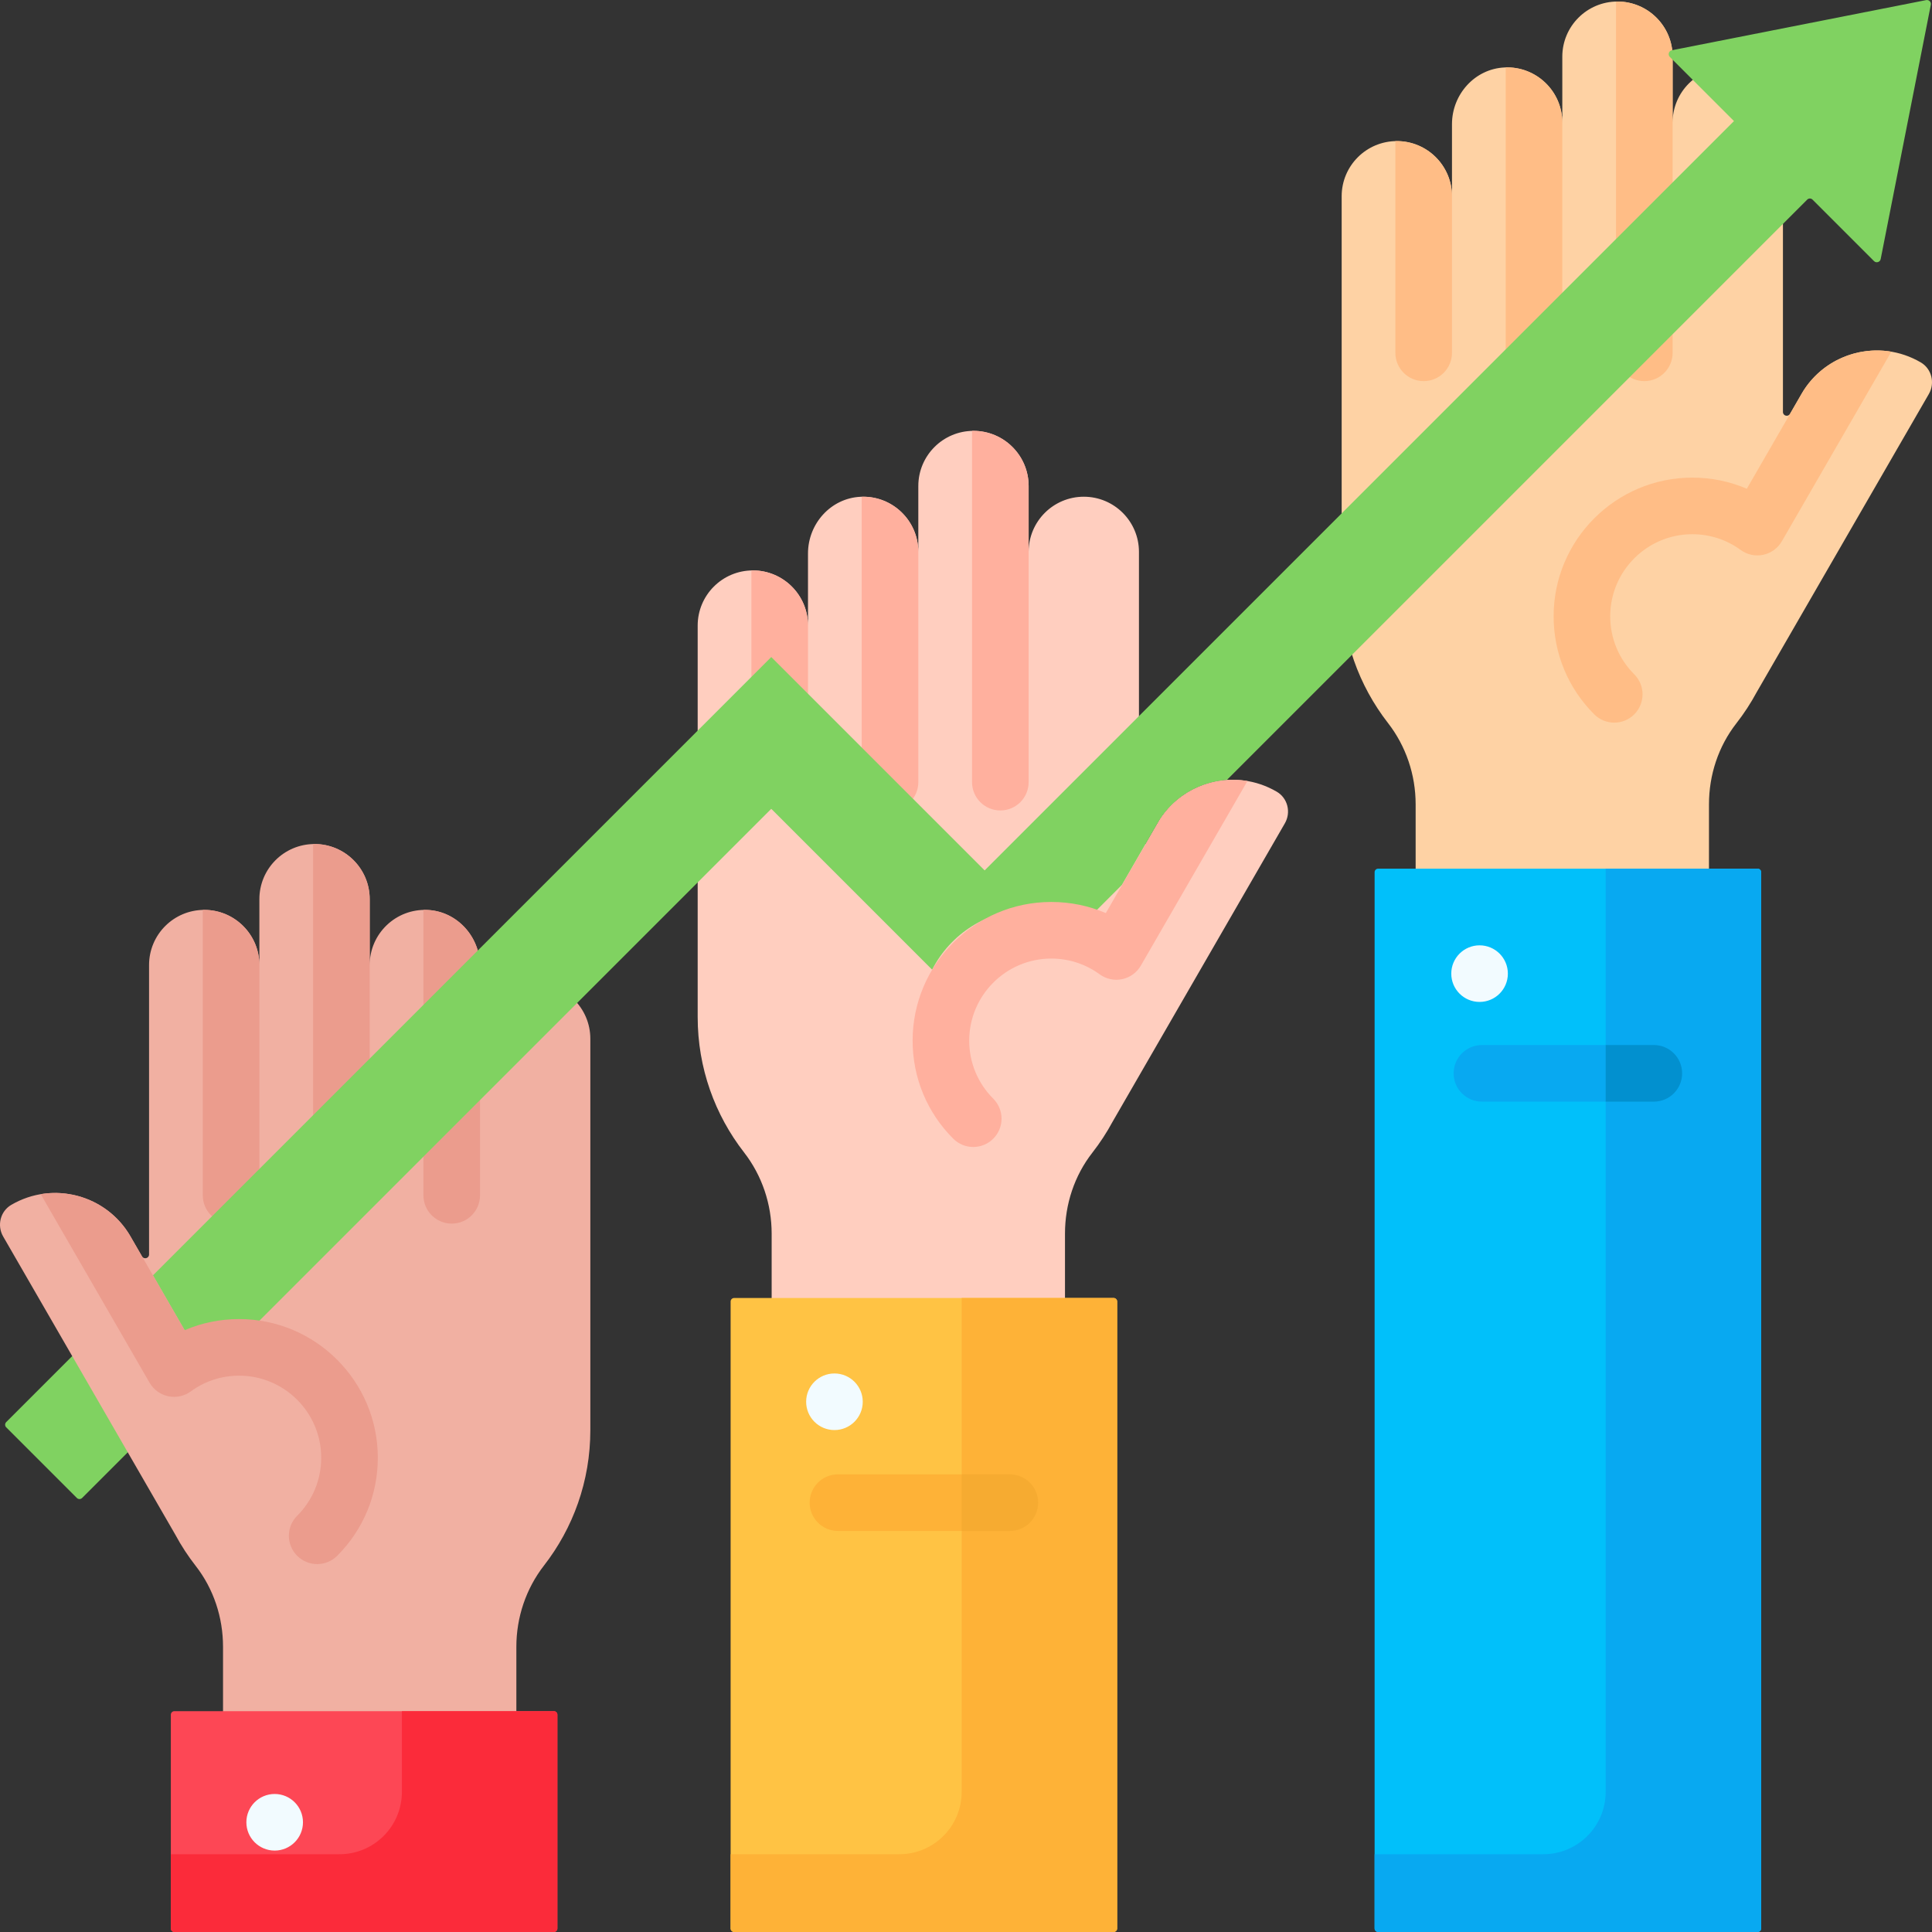<svg xmlns="http://www.w3.org/2000/svg" id="Capa_1" height="512" viewBox="0 0 512.011 512.011" width="512"><rect x="0" y="0" width="512.011" height="512.011" fill="#333333" stroke="none"/><g><path d="m338.365 209.818c-11.045-6.461-25.224-2.695-31.614 8.372l-3.043 5.271c-.512.886-1.866.523-1.866-.5v-76.704c0-8.074-6.545-14.618-14.618-14.618-8.073 0-14.618 6.545-14.618 14.618v-17.455c0-8.073-6.545-14.618-14.618-14.618-8.073 0-14.618 6.545-14.618 14.618v17.455c0-8.308-6.93-14.997-15.325-14.602-7.863.37-13.912 7.143-13.912 15.015v19.118c0-8.074-6.545-14.618-14.618-14.618-8.073 0-14.618 6.545-14.618 14.618v103.748c0 13.511 4.582 25.951 12.277 35.852 4.781 6.152 7.326 13.748 7.327 21.54l-.001 173.242c0 .365.296.661.661.661h76.414c.365 0 .661-.296.661-.661l.003-173.252c.001-7.748 2.484-15.33 7.251-21.438 2.023-2.592 3.832-5.359 5.402-8.275l45.62-79.016c1.677-2.908.752-6.675-2.147-8.371z" fill="#ffcebf"></path><g fill="#ffb09e"><path d="m235.868 214.783c4.142 0 7.5-3.358 7.5-7.5v-61.045c-.01-8.192-6.758-14.805-15-14.595v75.64c0 4.142 3.358 7.5 7.5 7.5z"></path><path d="m214.131 207.283v-41.533c-.02-8.056-6.557-14.581-14.618-14.581-.128 0-.255.002-.382.005v56.109c0 4.142 3.358 7.5 7.5 7.5s7.5-3.358 7.5-7.5z"></path><path d="m265.105 214.783c4.142 0 7.5-3.358 7.5-7.5v-78.481c0-8.073-6.545-14.618-14.618-14.618-.128 0-.255.002-.382.005v93.095c0 4.141 3.357 7.499 7.5 7.499z"></path></g><path d="m1.651 376.87c-.388.388-.388 1.016 0 1.403l18.71 18.71c.388.388 1.016.388 1.403 0l12.096-12.096v-15.665l-14.724-9.838z" fill="#80d261"></path><path d="m295.133 512.006h-100.571c-.517 0-.936-.419-.936-.936v-166.144c0-.517.419-.936.936-.936h100.571c.517 0 .936.419.936.936v166.144c0 .516-.419.936-.936.936z" fill="#ffc344"></path><path d="m509.031 96.04c-11.045-6.461-25.224-2.695-31.614 8.372l-3.043 5.271c-.512.886-1.866.523-1.866-.5v-76.704c0-8.073-6.545-14.618-14.618-14.618-8.073 0-14.618 6.545-14.618 14.618v-17.455c0-8.073-6.545-14.618-14.618-14.618-8.073 0-14.618 6.545-14.618 14.618v17.455c0-8.308-6.93-14.997-15.325-14.602-7.863.37-13.912 7.143-13.912 15.015v19.118c0-8.074-6.545-14.618-14.618-14.618-8.073 0-14.618 6.545-14.618 14.618v103.748c0 13.511 4.582 25.951 12.277 35.852 4.781 6.152 7.326 13.748 7.327 21.54l.002 49.925c0 .365.296.661.661.661h76.414c.365 0 .661-.296.661-.661l.003-49.935c.001-7.748 2.484-15.33 7.251-21.438 2.023-2.592 3.832-5.359 5.402-8.275l45.62-79.016c1.675-2.907.75-6.675-2.15-8.371z" fill="#fed2a4"></path><path d="m384.798 93.505v-41.495c0-8.074-6.545-14.618-14.618-14.618-.128 0-.255.002-.382.005v56.109c0 4.142 3.358 7.5 7.5 7.5 4.142-.001 7.5-3.358 7.5-7.501z" fill="#ffbd86"></path><path d="m406.535 101.005c4.142 0 7.5-3.358 7.5-7.5v-61.027c0-8.2-6.752-14.823-15-14.613v75.64c0 4.143 3.358 7.5 7.5 7.5z" fill="#ffbd86"></path><path d="m435.771 101.005c4.142 0 7.5-3.358 7.5-7.5v-78.519c-.02-8.056-6.557-14.581-14.618-14.581-.128 0-.255.002-.382.005v93.095c0 4.143 3.358 7.5 7.5 7.5z" fill="#ffbd86"></path><path d="m465.8 512.006h-100.571c-.517 0-.936-.419-.936-.936v-279.922c0-.517.419-.936.936-.936h100.571c.517 0 .936.419.936.936v279.922c0 .516-.419.936-.936.936z" fill="#01c0fa"></path><path d="m2.98 319.313c11.045-6.461 25.224-2.695 31.614 8.372l3.043 5.271c.512.886 1.866.523 1.866-.5v-76.704c0-8.074 6.545-14.618 14.618-14.618 8.073 0 14.618 6.545 14.618 14.618v-17.455c0-8.073 6.545-14.618 14.618-14.618 8.073 0 14.618 6.545 14.618 14.618v17.455c0-8.308 6.93-14.997 15.325-14.602 7.863.37 13.912 7.143 13.912 15.015v19.118c0-8.073 6.545-14.618 14.618-14.618 8.073 0 14.618 6.545 14.618 14.618v103.748c0 13.511-4.582 25.951-12.277 35.852-4.781 6.152-7.326 13.748-7.327 21.54l-.002 63.747c0 .365-.296.661-.661.661h-76.411c-.365 0-.661-.296-.661-.661l-.003-63.756c-.001-7.748-2.484-15.33-7.251-21.438-2.023-2.592-3.832-5.359-5.402-8.275l-45.62-79.016c-1.678-2.908-.752-6.676 2.147-8.372z" fill="#f1b0a2"></path><path d="m90.477 324.279c4.142 0 7.5-3.358 7.5-7.5v-78.482c0-8.073-6.545-14.618-14.618-14.618-.128 0-.255.002-.381.005v93.095c-.001 4.142 3.357 7.5 7.499 7.5z" fill="#eb9c8d"></path><path d="m68.74 316.779v-61.027c0-8.073-6.545-14.618-14.618-14.618-.128 0-.255.002-.382.005v75.64c0 4.142 3.358 7.5 7.5 7.5s7.5-3.358 7.5-7.5z" fill="#eb9c8d"></path><path d="m119.714 324.279c4.142 0 7.5-3.358 7.5-7.5v-60.723c0-7.965-6.245-14.698-14.208-14.917-.266-.007-.53-.007-.792 0v75.64c0 4.142 3.358 7.5 7.5 7.5z" fill="#eb9c8d"></path><path d="m146.783 512.006h-100.572c-.517 0-.936-.419-.936-.936v-56.648c0-.517.419-.936.936-.936h100.571c.517 0 .936.419.936.936v56.648c.001.516-.419.936-.935.936z" fill="#fd4755"></path><path d="m295.133 343.99h-40.273v130.883c0 9.128-7.4 16.528-16.528 16.528h-44.707v19.668c0 .517.419.936.936.936h100.571c.517 0 .936-.419.936-.936v-166.143c.001-.517-.418-.936-.935-.936z" fill="#feb237"></path><path d="m465.8 230.212h-40.273v244.661c0 9.128-7.4 16.528-16.528 16.528h-44.707v19.668c0 .517.419.936.936.936h100.572c.517 0 .936-.419.936-.936v-279.921c0-.517-.419-.936-.936-.936z" fill="#08a9f1"></path><path d="m146.783 453.485h-40.273v21.388c0 9.128-7.4 16.528-16.528 16.528h-44.707v19.668c0 .517.419.936.936.936h100.571c.517 0 .936-.419.936-.936v-56.648c.001-.517-.418-.936-.935-.936z" fill="#fb2b3a"></path><path d="m510.467.026-67.39 13.289c-.825.163-1.135 1.181-.54 1.776l16.994 16.994-198.586 198.585-56.547-56.547-163.859 163.859 10.477 18.146c4.83-3.53 10.782-5.614 17.222-5.618l136.161-136.161 42.633 42.633c4.84-9.476 14.687-15.968 26.058-15.968 5.116 0 9.915 1.33 14.099 3.639l10.135-10.135 9.427-16.328c3.982-6.897 10.989-10.958 18.377-11.476l153.814-153.814c.388-.388 1.016-.388 1.403 0l16.292 16.292c.595.595 1.613.285 1.776-.54l13.289-67.39c.145-.734-.501-1.381-1.235-1.236z" fill="#80d261"></path><path d="m278.61 254.035c4.647 0 9.079 1.443 12.815 4.174 1.72 1.257 3.896 1.724 5.974 1.283 2.083-.44 3.882-1.745 4.946-3.588l28.245-48.921c-8.8-1.497-17.974 2.239-23.108 10.025l-14.419 24.973c-4.527-1.941-9.417-2.946-14.453-2.946-20.264 0-36.75 16.486-36.75 36.75 0 9.816 3.823 19.045 10.764 25.986 1.464 1.464 3.384 2.197 5.303 2.197s3.839-.732 5.303-2.197c2.929-2.929 2.929-7.678 0-10.606-4.108-4.108-6.371-9.57-6.371-15.38.001-11.994 9.758-21.75 21.751-21.75z" fill="#ffb09e"></path><path d="m448.487 141.577c4.647 0 9.079 1.443 12.814 4.173 1.72 1.257 3.894 1.724 5.974 1.283 2.083-.44 3.882-1.744 4.946-3.588l29.01-50.245c-8.948-1.512-18.279 2.385-23.353 10.448l-14.939 25.875c-4.527-1.941-9.416-2.946-14.453-2.946-20.264 0-36.75 16.486-36.75 36.75 0 9.816 3.822 19.044 10.763 25.986 1.465 1.464 3.384 2.197 5.304 2.197 1.919 0 3.839-.732 5.303-2.196 2.929-2.929 2.929-7.678 0-10.607-4.108-4.108-6.371-9.57-6.371-15.38.002-11.994 9.758-21.75 21.752-21.75z" fill="#ffbd86"></path><path d="m63.376 364.576c11.993 0 21.75 9.757 21.75 21.75 0 5.81-2.262 11.271-6.371 15.379-2.929 2.929-2.929 7.678 0 10.607 1.465 1.464 3.384 2.197 5.304 2.197s3.839-.732 5.303-2.196c6.941-6.941 10.764-16.17 10.764-25.986 0-20.264-16.486-36.75-36.75-36.75-5.037 0-9.926 1.005-14.453 2.946l-14.652-25.377c-5.039-8.211-14.455-12.194-23.482-10.673l28.852 49.972c1.064 1.844 2.863 3.148 4.946 3.588 2.082.44 4.255-.027 5.974-1.283 3.737-2.731 8.168-4.174 12.815-4.174z" fill="#eb9c8d"></path><path d="m438.292 291.95h-45.555c-4.142 0-7.5-3.358-7.5-7.5s3.358-7.5 7.5-7.5h45.555c4.142 0 7.5 3.358 7.5 7.5s-3.358 7.5-7.5 7.5z" fill="#08a9f1"></path><path d="m438.292 276.95h-12.765v15h12.765c4.142 0 7.5-3.358 7.5-7.5s-3.358-7.5-7.5-7.5z" fill="#0290cf"></path><path d="m267.625 405.728h-45.555c-4.142 0-7.5-3.358-7.5-7.5s3.358-7.5 7.5-7.5h45.555c4.142 0 7.5 3.358 7.5 7.5s-3.358 7.5-7.5 7.5z" fill="#feb237"></path><path d="m267.625 390.728h-12.765v15h12.765c4.142 0 7.5-3.358 7.5-7.5s-3.358-7.5-7.5-7.5z" fill="#f6ab31"></path><g><g><g><circle cx="221.142" cy="371.49" fill="#f2fbff" r="7.5"></circle></g></g></g><g><g><g><circle cx="392.109" cy="258.028" fill="#f2fbff" r="7.5"></circle></g></g></g><g><g><g><circle cx="72.792" cy="482.933" fill="#f2fbff" r="7.5"></circle></g></g></g></g></svg>